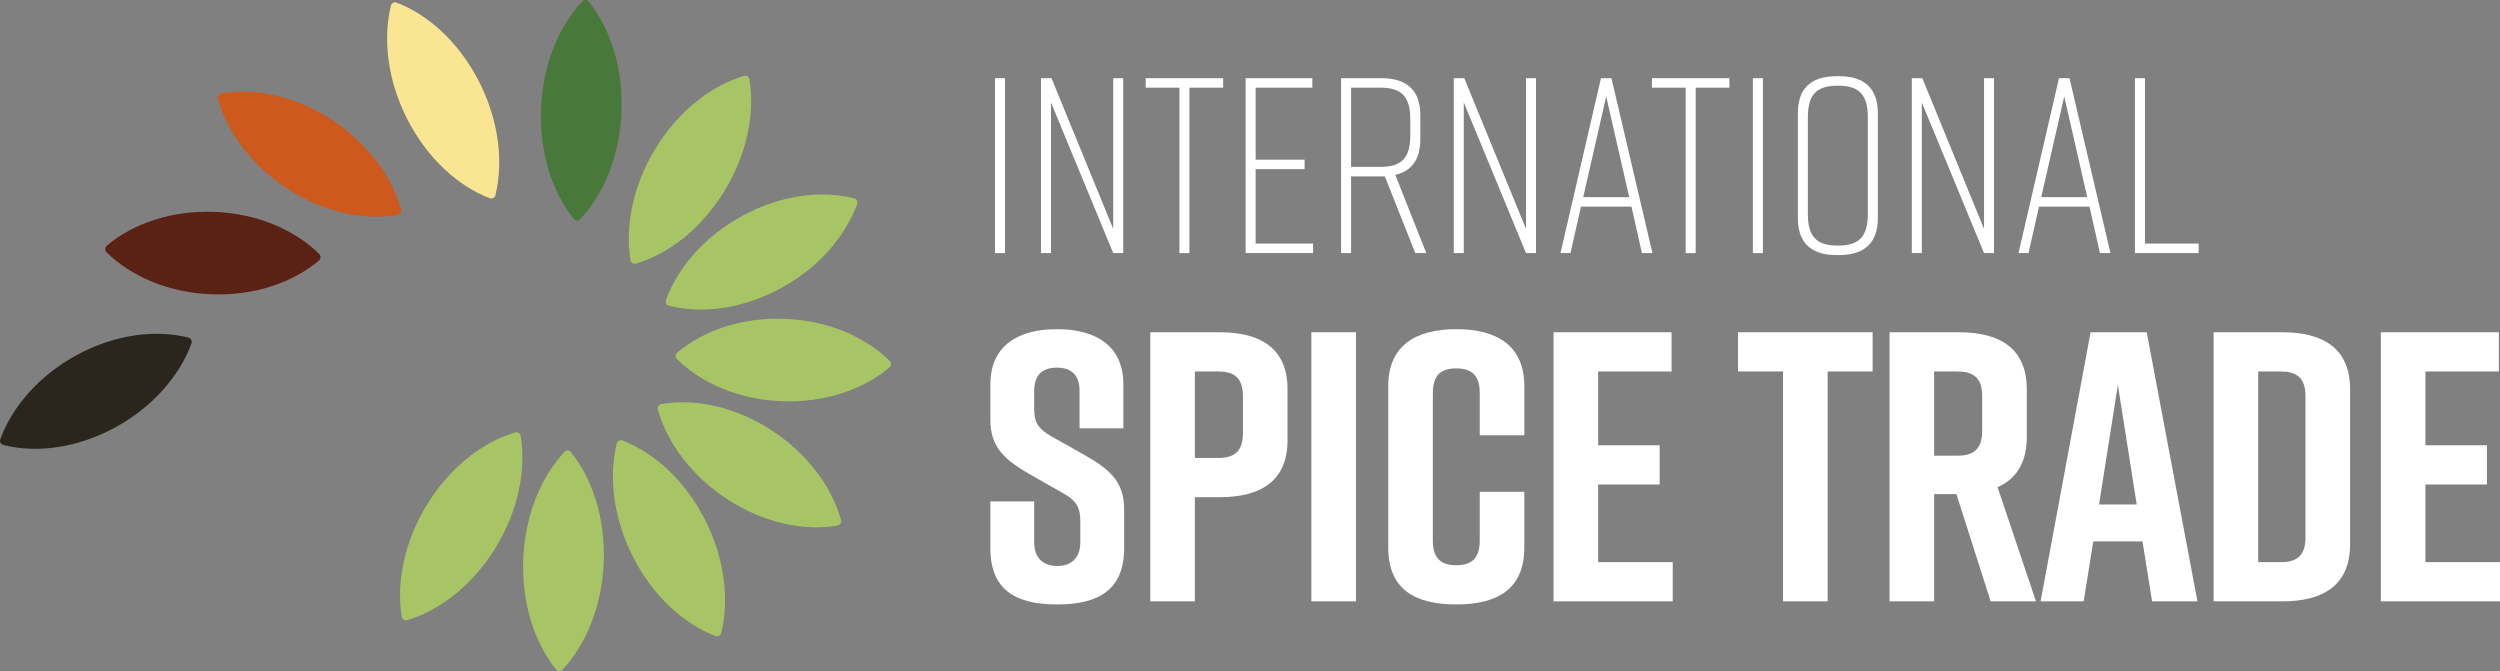 <?xml version="1.0" encoding="UTF-8"?>
<svg id="Laag_1" data-name="Laag 1" xmlns="http://www.w3.org/2000/svg" viewBox="0 0 514.405 138.073">
  <rect x="0" y="0" width="514.405" height="138.073" fill="#808080" stroke="none"/>
  <defs>
    <style>
      .cls-1 {
        fill: #fff;
      }

      .cls-2 {
        fill: #fae593;
      }

      .cls-3 {
        fill: #a8c566;
      }

      .cls-4 {
        fill: #cd591c;
      }

      .cls-5 {
        fill: #2b261d;
      }

      .cls-6 {
        fill: #592214;
      }

      .cls-7 {
        fill: #49783b;
      }
    </style>
  </defs>
  <g>
    <path class="cls-3" d="m124.222,115.709c.352-9.006-2.303-17.172-6.758-22.693-.325-.403-.933-.427-1.289-.05-4.872,5.156-8.157,13.089-8.509,22.095s2.303,17.172,6.758,22.693c.325.403.933.427,1.289.05,4.872-5.156,8.157-13.089,8.509-22.095Z"/>
    <path class="cls-3" d="m144.986,106.798c-4.092-7.972-10.381-13.676-16.939-16.171-.479-.182-1.018.109-1.142.616-1.706,6.955-.681,15.5,3.411,23.471,4.092,7.972,10.381,13.676,16.939,16.171.479.182,1.018-.109,1.142-.616,1.706-6.955.681-15.5-3.411-23.472Z"/>
    <path class="cls-3" d="m158.636,88.457c-7.44-4.801-15.678-6.516-22.581-5.317-.504.088-.829.615-.689,1.118,1.917,6.89,6.978,13.757,14.418,18.558s15.678,6.516,22.581,5.317c.504-.088.829-.615.689-1.118-1.917-6.89-6.978-13.757-14.418-18.558Z"/>
    <path class="cls-3" d="m161.515,65.602c-8.794-.344-16.773,2.39-22.173,6.962-.394.334-.419.957-.052,1.32,5.026,4.98,12.767,8.329,21.561,8.673,8.794.344,16.773-2.39,22.173-6.962.394-.334.419-.957.052-1.32-5.026-4.98-12.767-8.329-21.561-8.673Z"/>
    <path class="cls-3" d="m152.852,44.355c-7.792,4.205-13.374,10.656-15.823,17.376-.179.491.104,1.042.6,1.169,6.789,1.734,15.135.668,22.927-3.537,7.792-4.205,13.374-10.656,15.823-17.376.179-.491-.104-1.042-.6-1.169-6.789-1.734-15.135-.668-22.927,3.537Z"/>
    <path class="cls-3" d="m134.967,30.411c-4.702,7.628-6.392,16.066-5.234,23.133.085.516.599.848,1.091.704,6.732-1.975,13.448-7.171,18.15-14.799,4.702-7.628,6.392-16.066,5.234-23.133-.085-.516-.599-.848-1.091-.704-6.732,1.975-13.448,7.171-18.15,14.799Z"/>
    <path class="cls-7" d="m111.324,22.363c-.352,9.006,2.303,17.172,6.758,22.693.325.403.933.427,1.289.05,4.872-5.156,8.157-13.089,8.509-22.095.352-9.006-2.303-17.172-6.758-22.693-.325-.403-.933-.427-1.289-.05-4.872,5.156-8.157,13.089-8.509,22.095Z"/>
    <path class="cls-2" d="m83.854,24.618c4.092,7.972,10.381,13.676,16.939,16.171.479.182,1.018-.109,1.142-.616,1.706-6.955.681-15.5-3.411-23.471-4.092-7.972-10.381-13.676-16.939-16.171-.479-.182-1.018.109-1.142.616-1.706,6.955-.681,15.5,3.411,23.472Z"/>
    <path class="cls-4" d="m59.255,38.903c7.44,4.801,15.678,6.516,22.581,5.317.504-.088.829-.615.689-1.118-1.917-6.89-6.978-13.757-14.418-18.558-7.44-4.801-15.678-6.516-22.581-5.317-.504.088-.829.615-.689,1.118,1.917,6.89,6.978,13.757,14.418,18.558Z"/>
    <path class="cls-6" d="m43.465,60.555c8.794.344,16.773-2.39,22.173-6.962.394-.334.419-.957.052-1.32-5.026-4.98-12.767-8.329-21.561-8.673-8.794-.344-16.773,2.39-22.173,6.962-.394.334-.419.957-.052,1.32,5.026,4.98,12.767,8.329,21.561,8.673Z"/>
    <path class="cls-5" d="m23.581,88.019c7.792-4.205,13.374-10.656,15.823-17.376.179-.491-.104-1.042-.6-1.169-6.789-1.734-15.135-.668-22.927,3.537-7.792,4.205-13.374,10.656-15.823,17.376-.179.491.104,1.042.6,1.169,6.789,1.734,15.135.668,22.927-3.537Z"/>
    <path class="cls-3" d="m101.908,112.804c4.702-7.628,6.392-16.066,5.234-23.133-.085-.516-.599-.848-1.091-.704-6.732,1.975-13.448,7.171-18.15,14.799-4.702,7.628-6.392,16.066-5.234,23.133.085.516.599.848,1.091.704,6.732-1.975,13.448-7.171,18.15-14.799Z"/>
  </g>
  <g>
    <path class="cls-1" d="m204.736,52.078V16.086h2.057v35.992h-2.057Z"/>
    <path class="cls-1" d="m214.196,52.078V16.086h2.159l12.7,31.004v-31.004h2.057v35.992h-2.057l-12.803-31.004v31.004h-2.056Z"/>
    <path class="cls-1" d="m251.678,18.04h-6.941v34.038h-2.057V18.04h-6.941v-1.954h15.939v1.954Z"/>
    <path class="cls-1" d="m256.305,52.078V16.086h13.728v1.954h-11.672v14.808h10.078v1.954h-10.078v15.322h11.826v1.954h-13.883Z"/>
    <path class="cls-1" d="m291.217,52.078l-6.273-15.785h-6.942v15.785h-2.056V16.086h8.278c5.45,0,8.021,2.674,8.021,7.61v4.987c0,3.959-1.645,6.478-5.142,7.301l6.376,16.093h-2.262Zm-1.028-24.32v-3.136c0-4.627-1.645-6.581-6.17-6.581h-6.016v16.299h6.016c4.525,0,6.17-1.954,6.17-6.581Z"/>
    <path class="cls-1" d="m299.134,52.078V16.086h2.16l12.7,31.004v-31.004h2.056v35.992h-2.056l-12.803-31.004v31.004h-2.056Z"/>
    <path class="cls-1" d="m335.69,42.514h-10.387l-2.159,9.563h-2.057l8.33-35.992h2.159l8.433,35.992h-2.16l-2.159-9.563Zm-.463-1.954l-4.731-20.721-4.73,20.721h9.461Z"/>
    <path class="cls-1" d="m355.846,18.04h-6.942v34.038h-2.056V18.04h-6.942v-1.954h15.94v1.954Z"/>
    <path class="cls-1" d="m360.679,52.078V16.086h2.056v35.992h-2.056Z"/>
    <path class="cls-1" d="m377.954,15.675h.411c5.45,0,8.021,2.674,8.021,7.609v21.595c0,4.936-2.571,7.609-8.021,7.609h-.411c-5.451,0-8.022-2.674-8.022-7.609v-21.595c0-4.987,2.571-7.609,8.022-7.609Zm.205,34.86c4.525,0,6.17-1.954,6.17-6.581v-19.744c0-4.628-1.645-6.581-6.17-6.581-4.524,0-6.169,1.953-6.169,6.581v19.744c0,4.627,1.645,6.581,6.169,6.581Z"/>
    <path class="cls-1" d="m393.378,52.078V16.086h2.16l12.7,31.004v-31.004h2.056v35.992h-2.056l-12.803-31.004v31.004h-2.056Z"/>
    <path class="cls-1" d="m429.935,42.514h-10.387l-2.159,9.563h-2.057l8.33-35.992h2.159l8.433,35.992h-2.16l-2.159-9.563Zm-.463-1.954l-4.731-20.721-4.73,20.721h9.461Z"/>
    <path class="cls-1" d="m452.403,52.078h-13.111V16.086h2.056v34.038h11.054v1.954Z"/>
    <path class="cls-1" d="m222.129,88.141v-7.751c0-3.481-1.977-4.746-4.666-4.746-2.69,0-4.667,1.266-4.667,4.746v3.797c0,2.847.949,4.113,3.559,5.616l6.486,3.638c5.3,3.006,8.463,5.458,8.463,11.39v7.989c0,8.543-5.3,11.549-13.684,11.549h-.158c-8.385,0-13.684-2.927-13.684-11.549v-9.65h9.017v8.384c0,3.401,1.977,4.904,4.746,4.904s4.746-1.503,4.746-4.904v-4.35c0-2.848-.87-4.271-3.639-5.774l-6.407-3.639c-5.378-3.085-8.463-5.616-8.463-11.389v-7.277c0-8.227,6.011-11.39,13.604-11.39h.158c7.593,0,13.605,3.163,13.605,11.39v9.016h-9.017Z"/>
    <path class="cls-1" d="m264.923,80.073v10.52c0,8.384-5.536,11.706-13.921,11.706h-5.141v21.436h-9.176v-55.368h14.316c8.385,0,13.921,3.322,13.921,11.706Zm-9.175,1.424c0-3.955-2.056-5.062-5.062-5.062h-4.825v17.796h4.825c3.006,0,5.062-1.107,5.062-5.062v-7.672Z"/>
    <path class="cls-1" d="m269.829,123.735v-55.368h9.175v55.368h-9.175Z"/>
    <path class="cls-1" d="m313.649,112.661c0,8.543-5.537,11.707-13.921,11.707h-.159c-8.384,0-13.921-3.086-13.921-11.707v-33.22c0-8.226,5.537-11.706,13.921-11.706h.159c8.384,0,13.921,3.48,13.921,11.706v10.124h-9.175v-8.7c0-3.876-1.899-5.063-4.825-5.063-2.927,0-4.825,1.186-4.825,5.063v30.373c0,3.875,1.898,5.062,4.825,5.062,2.926,0,4.825-1.187,4.825-5.062v-10.046h9.175v11.469Z"/>
    <path class="cls-1" d="m319.662,123.735v-55.368h24.283v8.068h-15.108v15.187h12.656v8.068h-12.656v15.977h15.345v8.068h-24.52Z"/>
    <path class="cls-1" d="m385.314,76.435h-9.255v47.3h-9.175v-47.3h-9.255v-8.068h27.685v8.068Z"/>
    <path class="cls-1" d="m409.597,123.735l-7.04-22.068h-4.587v22.068h-9.175v-55.368h14.316c8.384,0,13.921,3.322,13.921,11.706v9.888c0,5.298-2.215,8.622-6.012,10.282l7.911,23.492h-9.334Zm-11.627-29.977h4.825c3.006,0,5.062-1.108,5.062-5.062v-7.198c0-3.955-2.056-5.062-5.062-5.062h-4.825v17.323Z"/>
    <path class="cls-1" d="m440.841,111.396h-10.124l-1.977,12.339h-8.86l10.283-55.368h11.549l10.441,55.368h-9.334l-1.978-12.339Zm-1.186-7.593l-3.876-24.599-3.875,24.599h7.752Z"/>
    <path class="cls-1" d="m483.556,80.073v31.956c0,8.384-5.537,11.706-13.921,11.706h-14.158v-55.368h14.158c8.384,0,13.921,3.322,13.921,11.706Zm-14.238-3.638h-4.666v39.232h4.666c3.006,0,5.062-1.107,5.062-5.062v-29.108c0-3.955-2.056-5.062-5.062-5.062Z"/>
    <path class="cls-1" d="m489.885,123.735v-55.368h24.283v8.068h-15.108v15.187h12.656v8.068h-12.656v15.977h15.345v8.068h-24.52Z"/>
  </g>
</svg>
